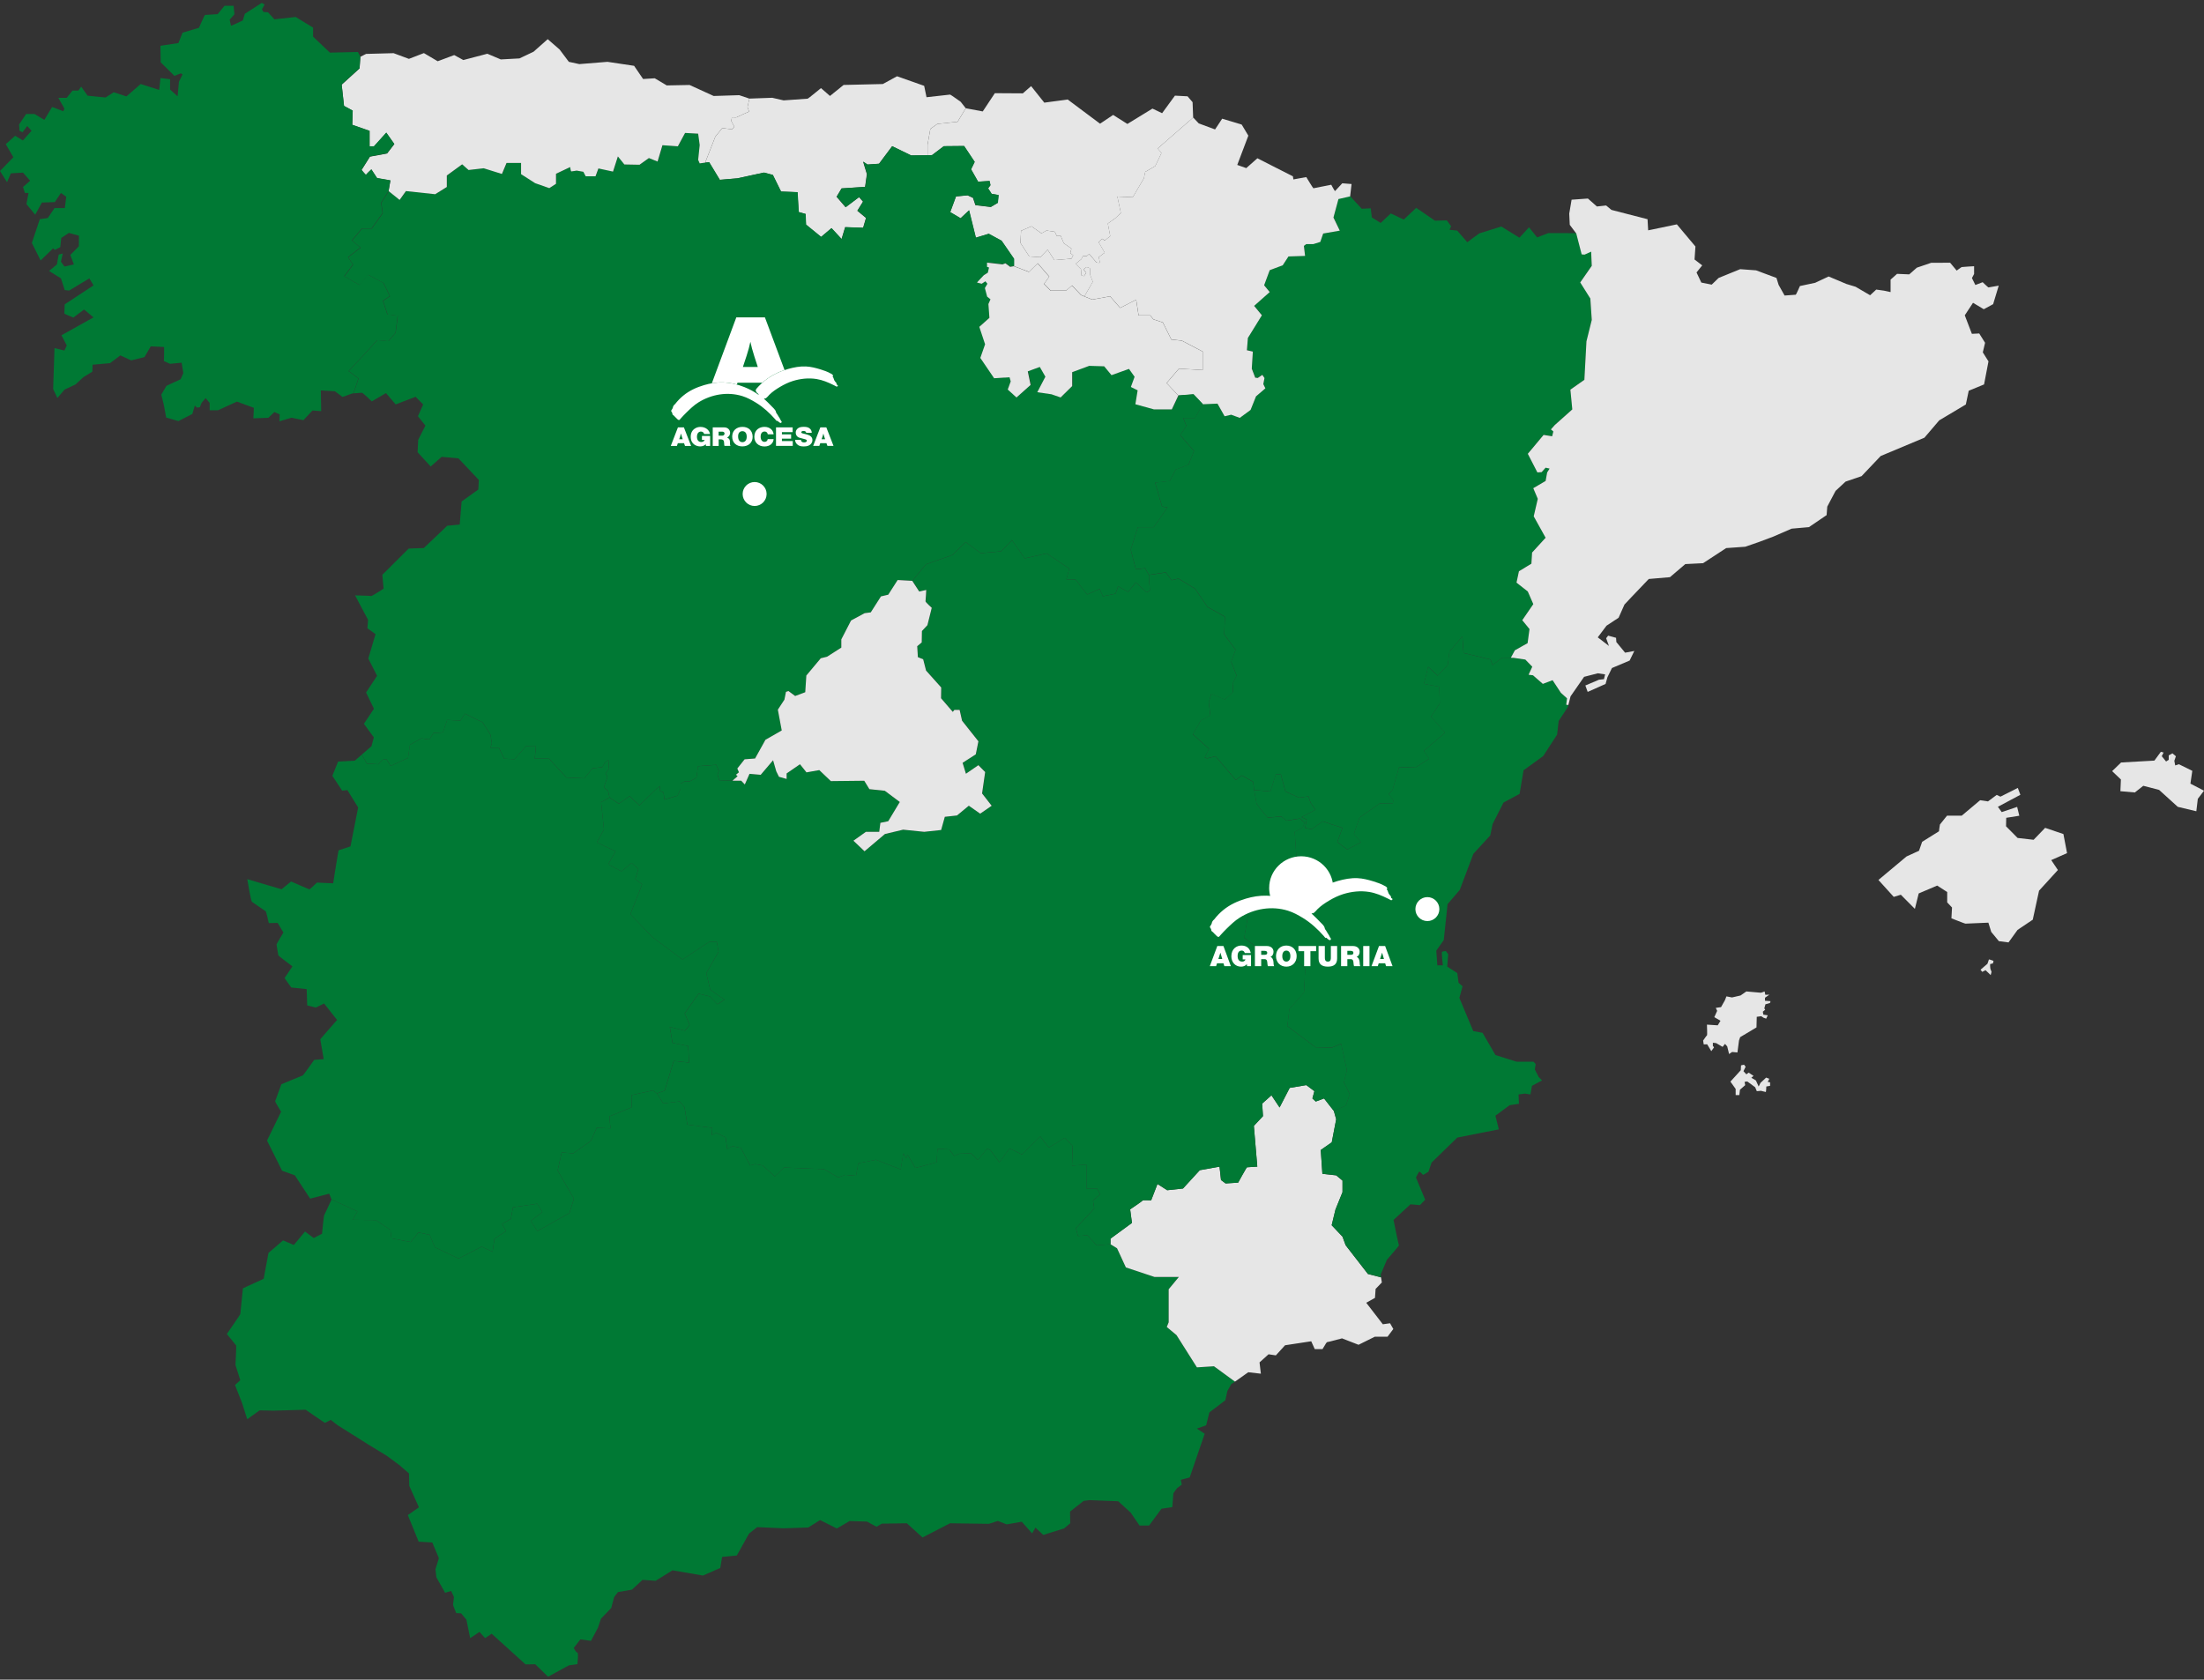 <svg xmlns="http://www.w3.org/2000/svg" width="736" height="561" viewBox="0 0 736 561" fill="none"><rect x="0" y="0" width="736" height="561" fill="#333333" stroke="none"/><g clip-path="url(#clip0_1_284)"><path d="M412.42 461.468L411.149 462.338L409.859 464.631L409.195 467.682L403.858 471.753L402.774 476.067L399.671 477.152L402.288 478.874L397.288 493.473L394.334 494.259L394.643 495.859L393.044 497.066L391.839 498.76L391.474 503.383L387.857 503.926L383.726 509.531H380.529L377.576 505.217L373.416 501.418C373.416 501.418 363.958 501.053 363.836 501.053C363.715 501.053 361.883 501.296 361.883 501.296L357.331 504.88L357.396 508.773L355.349 510.495L348.386 512.666L345.76 510.224L344.675 512.161L341.208 508.268L336.17 509.148L333.217 507.997L330.235 508.961L317.243 508.783L308.055 513.518L302.84 508.783L294.465 508.904L292.718 509.934L289.521 508.212L283.707 508.034L279.455 510.514L273.856 507.707L269.912 510.186L261.715 510.458L252.854 510.065L250.144 512.208L246.05 519.535L241.134 520.022L240.535 523.7L234.75 526.236L224.562 524.486L218.954 527.986L214.552 527.686L211.056 530.943L206.355 531.757L205.093 533.413L204.102 537.101L200.7 540.629L199.644 543.735L197.354 548.05L193.802 547.572L191.606 550.408C191.606 550.408 192.297 551.943 192.783 551.943C193.269 551.943 192.812 555.836 192.812 555.836L189.979 556.229L183.016 560.028L178.735 555.864L175.511 555.92L164.183 545.663L161.986 547.142L160.117 545.055L157.014 547.142L155.752 540.984L154.004 538.869L152.35 538.776C152.35 538.776 151.238 536.127 151.294 535.968C151.322 535.846 151.593 533.404 151.593 533.404L150.658 531.383L148.639 531.991L145.714 526.807L145.415 524.121L146.564 520.443L144.359 515.193L139.807 514.922L136.19 506.05L139.9 503.449L136.676 496.299L136.582 492.135L133.302 489.299C133.302 489.299 129.413 486.398 129.142 486.22C128.871 486.071 123.235 482.627 123.235 482.627C123.235 482.627 113.019 476.17 112.87 476.113C112.748 476.076 110.458 474.242 110.458 474.242C110.458 474.242 108.617 475.234 108.505 475.234C108.393 475.234 102.084 470.863 102.084 470.863L91.391 471.163L86.69 471.069L82.559 474.027L80.811 468.533L79.035 464.041L78.493 462.591L80.241 460.991L78.642 455.947C78.642 455.947 78.942 449.583 78.885 449.433C78.848 449.312 75.754 445.568 75.754 445.568C75.754 445.568 80.241 439.055 80.241 438.933C80.241 438.784 81.119 430.305 81.119 430.305L88.055 427.114L89.653 418.486L94.532 414.293L98.121 415.828L101.86 411.336L104.757 413.507L107.533 412.085C107.533 412.085 108.131 406.086 108.225 405.965C108.318 405.843 110.72 400.621 110.72 400.621L119.366 404.608L117.796 407.415L125.478 407.509L130.385 410.794L130.713 413.601L137.134 414.846L139.751 411.645L143.489 412.431L145.209 416.568L153.135 420.367L160.883 416.38L164.501 418.13L165.108 413.76L169.024 411.196L167.641 408.81L170.595 407.125L171.314 403.232L179.39 402.053L181.11 404.795L177.221 407.836L179.446 411.187L190.148 405.179L191.653 400.387L186.222 390.945L187.577 384.909L191.41 385.236L197.317 381.072L199.27 376.702L203.85 376.88L203.513 372.865L210.925 369.852L210.869 365.781L218.038 364.209L219.393 365.21L221.44 368.532L226.955 367.868L228.581 369.833L229.516 375.626L237.862 376.711L237.675 379.154L239.152 378.339L242.311 379.902L242.825 383.767L244.573 382.803L247.405 383.402L250.48 389.26L252.228 388.811L254.705 389.26L258.715 392.938L261.818 389.953L275.137 390.496L279.922 393.275L282.212 392.405L285.857 392.732L286.614 388.54L292.549 387.361L300.774 390.589L301.653 385.218L302.616 386.874L303.036 385.611L305.663 390.103L312.775 388.203C312.775 388.203 312.99 383.739 313.112 383.739C313.233 383.767 316.972 383.889 316.972 383.889L318.654 386.088L320.346 385.33L324.262 385.208L326.58 387.445L329.655 383.58L330.74 384.16L333.749 388.231L337.095 383.552L341.283 385.601L347.367 379.565L350.199 383.309L355.527 380.052L358.209 382.794L357.966 389.307L362.761 388.98V396.943H366.313L367.369 398.871L364.986 401.042L365.406 403.635L359.294 410.204L359.957 412.834L363.088 412.562L366.191 415.94L370.827 415.576L373.024 416.932L375.977 423.333L385.53 426.506H393.67L390.268 430.614V441.647L389.633 443.22L392.885 445.933L399.699 456.705L405.391 456.34L412.41 461.468H412.42Z" fill="#007934"></path><path d="M465.294 443.875L463.34 446.476H459.088L453.667 449.162L448.152 447.019C448.152 447.019 443.572 448.254 443.273 448.254C442.974 448.254 442.516 449.162 442.516 449.162L441.637 450.613H439.048L437.871 447.992L429.132 449.321L426.057 452.699L423.617 452.334L420.608 455.048L421.056 458.82L416.841 458.333L412.411 461.468L405.391 456.34L399.699 456.705L392.885 445.933L389.633 443.22L390.268 441.647V430.614L393.671 426.506H385.53L375.977 423.333L373.024 416.933L370.827 415.576V413.704L377.996 408.454L377.389 403.925C377.389 403.925 381.576 401.117 381.576 400.939C381.539 400.818 384.408 400.911 384.408 400.911L386.511 395.456L389.764 397.533L395.035 396.962L400.643 390.842L407.242 389.663L407.728 394.127L409.261 395.268L413.457 394.997C413.457 394.997 416.261 389.869 416.411 389.869C416.532 389.869 419.85 389.653 419.85 389.653L418.701 376.047L421.748 372.79L421.477 368.598L424.58 365.828L427.29 369.898L430.664 363.357L436.207 362.421L438.918 364.443L438.254 366.885L439.366 367.914L442.142 366.885L445.423 371.078L446.199 373.857L444.722 381.549L441.049 384.113L441.591 392.077L446.199 392.583L448.311 394.333V398.197L445.965 403.99L444.694 409.24L448.311 413.068L449.367 415.941L456.807 425.533L461.181 426.646L461.452 428.34L459.368 430.511L459.162 433.496L456.237 435.125L461.779 442.312L464.191 441.975L465.275 443.875H465.294Z" fill="#E6E6E6"></path><path d="M241.956 333.907L239.545 335.423L237.04 332.803L233.301 331.895L228.628 338.446L230.292 342.339L228.721 344.248L223.655 343.003L224.562 348.319L229.806 349.376L230.077 354.897L224.955 354.355L221.945 364.274L219.384 365.21L218.029 364.209L210.86 365.781L210.916 369.852L203.504 372.865L203.841 376.88L199.261 376.702L197.307 381.072L191.4 385.236L187.568 384.909L186.213 390.945L191.643 400.387L190.138 405.179L179.437 411.187L177.212 407.836L181.1 404.795L179.38 402.053L171.305 403.232L170.585 407.125L167.632 408.81L169.015 411.196L165.099 413.76L164.491 418.13L160.874 416.38L153.126 420.367L145.2 416.568L143.48 412.431L139.741 411.645L137.124 414.846L130.703 413.601L130.376 410.794L125.469 407.509L117.786 407.415L119.356 404.608L110.711 400.621L109.926 398.693L103.57 400.35L98.448 392.564L94.205 391.029L89.167 380.95L93.868 371.321C93.868 371.321 91.877 368.064 91.877 367.821C91.971 367.643 93.962 362.15 93.962 362.15C93.962 362.15 100.981 359.193 101.131 359.193C101.252 359.193 104.925 353.999 104.925 353.999L108.094 353.756L106.953 347.093L112.561 340.664L108.225 335.17L105.449 336.527L102.589 335.807L102.411 330.37L97.261 329.827L95.027 326.692L97.654 322.771C97.654 322.771 92.952 319.243 92.952 319.121C92.952 318.971 92.317 315.649 92.354 315.443C92.382 315.2 94.644 311.457 94.644 311.457L92.719 308.256L89.765 308.322C89.765 308.322 88.858 304.345 88.737 304.345C88.587 304.345 84.484 301.415 84.129 301.21C83.793 301.004 82.568 293.639 82.568 293.639L94.018 297.017L97.214 294.425C97.214 294.425 103.215 297.055 103.327 297.055C103.477 297.055 105.832 294.79 105.832 294.79L111.253 295.033C111.253 295.033 112.973 283.991 113.094 283.991C113.216 283.991 117.038 282.699 117.038 282.699L119.599 269.691L116.01 263.899L114.263 264.076L110.982 259.126L112.907 254.363L118.487 254.063L120.805 252.042L122.497 255.055L126.292 255.27L127.824 253.764L128.965 253.52L130.442 255.841L136.227 253.184L136.891 248.776L140.685 246.633L143.396 246.998L144.751 244.799L147.882 244.649L149.331 240.484L153.761 240.672L155.238 238.379L161.145 241.271L163.762 245.379L164.248 248.242L163.762 249.721H166.566L168.398 253.427L171.81 253.577L175.726 249.141L178.979 249.113L178.558 253.399H183.315L189.129 259.706L195.12 259.978L197.859 256.627L201.149 256.234L201.934 254.756L203.14 253.792L203.383 256.777L202.205 258.228L202.841 259.528L201.635 263L203.046 264.179L203.532 266.378L200.728 267.913L201.691 277.056L199.279 281.37L205.579 284.327L203.074 288.67L207.532 291.019L210.935 288.211L213.169 290.232L212.15 293.639L214.44 295.361L210.495 305.346L217.907 313.038L227.88 320.459L236.797 314.61L239.358 314.545L239.956 317.895L235.834 325.045L237.189 330.566L241.984 333.907H241.956Z" fill="#007934"></path><path d="M523.747 235.469L523.57 236.161L520.495 240.803L519.981 245.36L515.345 252.51L508.774 257.282L507.447 265.153L502.082 268.054L498.437 275.231L497.652 279.031L492.016 285.179L487.464 297.242L483.398 301.977L482.127 313.984L479.631 317.512L479.987 322.425H481.828C481.828 322.425 481.314 318.082 481.557 317.895C481.828 317.745 482.819 317.652 482.819 317.652L483.604 318.737L483.277 322.846L486.651 325.017L487.071 328.245L488.399 329.424L487.342 333.317L491.978 344.388L495.081 344.968L499.39 352.389L506.438 354.617H512.074L512.831 355.403L512.532 357.181L513.803 359.689L514.943 360.858L511.597 362.665L511.055 365.556L509.251 365.257L507.111 365.556L507.232 368.663L504.101 369.15L499.372 372.65L500.512 377.207L486.651 379.949L478.061 388.306L477.005 391.385L475.229 392.442C475.229 392.442 474.173 391.263 473.958 391.357C473.724 391.413 472.846 393.313 472.846 393.313L475.921 400.705L474.173 402.512L471.014 402.24L465.35 407.462C465.35 407.462 467.032 415.912 467.182 415.941C467.182 416.128 463.144 420.769 463.144 420.769L461.041 425.748L461.191 426.618L456.816 425.505L449.376 415.912L448.32 413.04L444.703 409.212L445.974 403.962L448.32 398.169V394.305L446.208 392.555L441.6 392.049L441.058 384.085L444.731 381.521L446.208 373.829L445.432 371.05L449.376 369.3L450.732 365.5L448.778 361.485L449.769 357.415L447.844 348.599L444.797 349.872L439.282 349.75L429.879 342.694L430.571 336.995L435.45 331.474L435.843 323.417L433.674 321.367L425.234 320.459L415.476 313.216L416.831 305.346L423.43 295.847L426.346 297.953L429.094 296.175L428.16 291.711L432.917 286.433L432.347 277.805L435.029 276.326L435.665 274.754L434.095 273.369L429.58 274.09L427.832 272.667C427.832 272.667 423.486 273.088 423.374 273.088C423.281 273.088 419.635 268.802 419.579 268.26C419.523 267.745 418.86 264.245 418.86 264.245L418.794 263.852L424.215 264.367L426.029 258.667H427.711L429.244 264.367L433.796 266.444L436.927 265.995L437.646 268.138L439.273 270.468L434.637 272.911L436.329 273.781L435.814 276.504L437.955 276.991L441.684 274.333C441.684 274.333 448.189 276.532 448.283 276.532C448.283 276.682 446.535 281.239 446.535 281.239L449.881 283.747L454.489 281.333L452.106 278.535L453.975 273.07L460.723 268.363C460.723 268.363 465.125 268.484 465.125 268.428C465.125 268.334 465.247 267.314 465.247 267.221C465.247 267.099 463.677 265.256 463.677 265.256L465.032 263.777L467.172 256.328C467.172 256.328 472.864 256.178 472.93 256.178C473.023 256.178 477.239 253.427 477.239 253.427L475.425 250.807L482.538 244.743L477.865 239.371L480.79 234.935L480.613 229.386L475.491 228.45L476.902 222.723L480.099 225.68L483.445 222.096L483.987 217.716L488.333 212.532L488.726 218.109L497.736 220.29L498.428 222.161L501.596 219.663L504.521 219.691L505.484 219.719L509.363 220.29L511.681 222.676L510.447 225.362L511.924 225.54L515.214 228.413L518.467 227.177L521.243 231.398L523.29 233.241L523.018 235.384L523.738 235.469H523.747Z" fill="#007934"></path><path d="M531.103 99.682L531.58 106.831L529.804 113.981L529.112 126.83L524.439 130.114L525.075 136.721L519.224 141.943L517.934 143.394L518.747 144.086L518.355 145.686L515.494 145.237L510.223 151.545L513.419 157.758L514.84 157.665L516.167 156.186L517.495 156.486L516.681 157.777L516.167 160.613L512.046 163.027L513.55 166.583L512.195 172.432L516.167 179.582L511.653 184.523L511.419 188.238L507.26 190.774L506.447 194.573L510.214 197.531L512.055 201.751L508.372 207.123L510.784 210.08L510.148 214.787L505.905 217.173L504.55 219.672L501.624 219.644L498.456 222.143L497.764 220.271L488.754 218.09L488.361 212.513L484.015 217.697L483.473 222.077L480.127 225.661L476.93 222.704L475.519 228.431L480.641 229.367L480.818 234.916L477.893 239.352L482.566 244.724L475.453 250.788L477.267 253.408C477.267 253.408 473.051 256.159 472.958 256.159C472.902 256.159 467.2 256.309 467.2 256.309L465.06 263.758L463.705 265.237C463.705 265.237 465.275 267.08 465.275 267.202C465.275 267.296 465.154 268.325 465.154 268.409C465.154 268.465 460.751 268.344 460.751 268.344L454.003 273.051L452.134 278.516L454.517 281.314L449.909 283.729L446.563 281.221C446.563 281.221 448.311 276.663 448.311 276.513C448.217 276.513 441.712 274.314 441.712 274.314L437.983 276.972L435.842 276.485L436.357 273.762L434.665 272.892L439.301 270.449L437.674 268.119L436.955 265.976L433.824 266.425L429.272 264.348L427.739 258.649H426.057L424.243 264.348L418.822 263.833L418.458 261.091L414.719 258.976L412.672 260.483L405.896 252.547L403.12 253.268L402.307 252.94L403.718 250.077L398.353 245.22L400.998 240.634L404.195 238.94L403.653 234.533L404.522 231.669L409.008 233.634L411.784 231.126L411.635 228.291L412.962 225.605L411.158 221.048L412.607 217.005L408.812 211.849L409.055 205.962L403.213 202.678L399.082 196.585L393.568 193.245L391.25 193.75L389.296 191.158L383.66 192.009L382.399 189.773L379.323 190.138L377.613 183.596L379.959 176.082H385.268L389.876 169.475L388.072 169.175L385.754 161.184L390.633 160.641L392.624 156.813L396.867 155.241L398.736 150.628L394.129 145.312L396.175 142.243L395.147 139.613H398.998L401.625 134.971L406.569 134.756L408.952 138.977L411.158 138.462L414.018 139.519L417.626 136.862L419.439 132.332L422.57 129.647L421.879 128.233L422.271 126.212L421.552 125.155L420.047 126.175L419.177 126.09L418.028 123.077L418.383 117.378L416.402 116.929L416.729 112.821L421.402 105.25L418.813 102.105L424.019 97.492L422.15 95.227L424.019 90.183L428.356 88.555L430.281 85.598L435.824 85.42L435.431 82.07L436.216 81.471H438.59L440.908 80.75L441.871 77.943L447.414 76.979L445.301 72.599L446.984 66.385L450.844 65.506L454.732 69.726L457.742 69.576L458.106 72.618L461.06 74.462L464.434 71.289L468.771 73.338L472.93 69.417L479.173 73.704L483.146 73.61L484.594 75.566L484.052 76.745L486.613 77.016L489.987 80.909C489.987 80.909 493.876 77.98 493.997 77.952C494.147 77.887 501.344 75.659 501.344 75.659L507.4 79.393L510.597 75.921L513.307 79.3L517.046 77.849L526.421 77.877L528.225 84.849L529.187 84.933L531.393 83.941L531.599 88.677L527.748 94.226L531.122 99.597L531.103 99.682Z" fill="#007934"></path><path d="M446.974 66.442L445.292 72.655L447.404 77.035L441.862 77.999L440.899 80.806L438.581 81.527H436.207L435.422 82.126L435.814 85.476L430.272 85.654L428.347 88.611L424.01 90.239L422.14 95.283L424.01 97.548L418.804 102.162L421.393 105.306L416.719 112.877L416.392 116.985L418.374 117.434L418.018 123.133L419.168 126.147L420.037 126.231L421.542 125.211L422.262 126.268L421.869 128.29L422.561 129.703L419.43 132.388L417.617 136.918L414.009 139.576L411.149 138.518L408.943 139.033L406.56 134.812L401.615 135.027L398.512 131.743L393.512 132.136L389.595 127.943L393.699 123.143L401.625 123.592V117.406L394.661 113.756L391.166 113.391L388.334 107.692L385.174 106.635L384.118 105.334H380.23L379.417 100.084L374.08 102.826L370.706 98.961L364.743 100.047L362.116 98.989L364.92 94.104L364.051 91.84L363.958 89.603L362.873 89.182L361.817 89.94L362.724 91.147L361.967 92.233L361.126 91.989L360.976 89.912L359.172 88.134L361.098 86.571L361.584 85.57H362.873L363.715 84.812L364.92 86.234L366.154 87.685C366.154 87.685 367.304 87.862 367.304 87.685C367.304 87.479 366.883 85.906 366.883 85.906L368.902 84.4L366.883 80.937L367.995 79.73L368.902 80.338L370.743 78.86L369.93 74.667L372.463 72.861L374.295 71.167L373.117 65.646L378.267 65.889L381.978 59.554L382.427 57.411L385.773 55.474L387.848 51.103L386.586 49.597L398.456 39.247L400.297 41.212L405.756 43.233L408.13 39.64L414.644 41.605L416.869 45.311L413.168 55.09L416.177 56.148L419.888 52.863L431.758 58.899L431.908 59.928L436.216 59.142C436.216 59.142 438.478 62.886 438.59 62.886C438.74 62.886 444.554 61.706 444.554 61.706C444.554 61.706 445.666 63.812 445.825 63.812C445.918 63.69 448.236 61.22 448.236 61.22L451.339 61.463L450.853 65.599L446.993 66.479L446.974 66.442Z" fill="#E6E6E6"></path><path d="M322.505 36.149L319.767 40.669L312.99 41.39L310.672 43.056L309.738 48.334V51.862L304.223 51.927L297.896 48.848L293.521 54.697L289.661 54.968L288.213 54.005L289.474 58.169L288.867 62.427L281.006 62.942L279.352 65.721L282.362 69.221L286.848 65.843L288.175 67.349L286.278 70.391L289.175 72.805L288.213 76.09L282.212 75.884L281.006 79.861L277.632 76.212L274.165 79.141L269.127 75.032L268.977 71.476L266.687 70.84L266.295 64.205L260.78 63.99L258.042 58.44L255.088 57.654L246.171 59.582L240.33 60.069L236.769 54.182L235.479 54.332L238.881 45.648L241.199 42.784L244.489 43.205L245.209 42.335L244.218 40.435L244.405 39.172C244.405 39.172 245.882 39.256 245.975 39.172C246.069 39.078 250.162 37.272 250.162 37.272L249.62 35.766L250.256 32.93L257.883 32.659L261.677 33.529C261.677 33.529 269.603 32.958 269.725 32.958C269.874 32.958 274.155 29.43 274.155 29.43L277.165 32.05L281.717 28.373L294.821 28.064L299.55 25.472L308.616 28.672L309.401 32.471C309.401 32.471 317.178 31.592 317.29 31.592C317.439 31.592 320.814 34.006 320.814 34.006L322.496 36.149H322.505Z" fill="#E6E6E6"></path><path d="M398.437 39.228L398.25 34.128L396.568 32.163L392.353 31.947L388.072 37.806L384.847 36.271L376.473 41.399L371.715 38.386L367.35 41.315L356.536 33.23L348.732 34.287L344.33 28.766L341.563 31.18L332.216 31.124L328.179 37.216L322.515 36.159L319.776 40.679L313 41.399L310.682 43.065L309.747 48.343V51.871L311.196 51.834L315.14 48.848L321.917 48.783L324.15 52.133L325.45 54.089L324.244 56.569L326.59 60.705L330.422 60.462L330.721 61.875L329.936 62.932L331.114 64.766L333.432 65.159L333.189 67.752L330.843 69.137L325.721 68.538L324.907 66.095L323.104 65.253L319.215 65.618L317.281 70.868L320.748 72.917L323.58 70.26L325.842 79.403L330.151 78.102L334.432 80.423L338.591 86.459V88.873L343.619 90.801L346.545 87.937L350.405 92.373L348.657 94.787L350.891 97.052H356.013L358.004 95.33L360.985 98.493L362.135 98.98L364.939 94.095L364.07 91.83L363.976 89.594L362.892 89.172L361.836 89.931L362.743 91.138L361.985 92.223L361.144 91.98L360.995 89.903L359.191 88.124L361.116 86.562L361.602 85.56H362.892L363.733 84.802L364.939 86.225L366.173 87.675C366.173 87.675 367.322 87.853 367.322 87.675C367.322 87.469 366.902 85.897 366.902 85.897L368.921 84.391L366.902 80.928L368.014 79.721L368.921 80.329L370.762 78.85L369.949 74.658L372.482 72.852L374.314 71.158L373.136 65.637L378.286 65.88L381.997 59.545L382.445 57.402L385.791 55.465L387.866 51.094L386.604 49.587L398.475 39.237L398.437 39.228ZM357.789 86.412L352.097 86.861L349.835 83.389L347.423 85.897L343.713 85.654L340.759 81.124L340.974 77.082L344.442 75.575L347.788 77.933L349.48 76.998L352.246 77.419L352.882 78.804H354.237L355.228 81.218L357.789 83.034L357.424 84.512L358.387 85.298L357.78 86.412H357.789Z" fill="#E6E6E6"></path><path d="M398.979 139.65H395.129L396.157 142.28L394.11 145.35L398.718 150.665L396.848 155.279L392.605 156.851L390.614 160.678L385.735 161.221L388.053 169.213L389.857 169.512L385.249 176.119H379.94L377.594 183.634L379.305 190.175L382.38 189.81L383.642 192.047L383.978 197.203L382.922 197.867L379.305 194.517L376.716 197.69L373.37 195.846L372.5 198.289L368.313 199.159L367.229 196.688L363.042 198.56L359.153 193.553L356.106 193.497L357.069 189.904L349.536 184.832L342.189 186.488L337.937 180.396L334.291 184.139L327.487 184.747L322.459 181.032L318.084 185.346L309.196 188.481L304.672 193.974L299.793 193.703L296.662 198.597L294.222 199.168L290.82 204.502L288.764 204.774L284.24 207.216L280.988 213.524V216.266L276.23 219.316L274.127 219.831L269.304 225.596L268.94 231.173L265.566 232.436L263.341 230.78L262.5 231.051L261.986 233.653L259.789 237.003L261.089 243.947L255.658 247.054L252.191 253.305L248.695 253.577L246.256 256.655L246.798 257.919L245.807 258.733L246.349 259.22L244.639 260.726L240.208 260.576L239.61 258.705L240.059 257.526L239.189 255.439L233.105 255.888L232.591 259.716L230.329 261.016L228.731 260.923L227.282 261.765V263.459L226.263 265.752L221.889 267.052L221.59 264.666L220.478 264.217L220.3 262.495L218.459 264.189L213.552 268.989L210.243 265.911L206.654 268.447L203.551 266.36L203.065 264.161L201.653 262.982L202.859 259.51L202.224 258.209L203.401 256.758L203.158 253.773L201.953 254.737L201.167 256.216L197.877 256.609L195.139 259.959L189.148 259.687L183.334 253.38H178.577L178.997 249.094L175.745 249.122L171.828 253.558L168.417 253.408L166.585 249.702H163.781L164.267 248.224L163.781 245.36L161.164 241.252L155.257 238.36L153.78 240.653L149.35 240.466L147.901 244.63L144.77 244.78L143.415 246.979L140.704 246.614L136.909 248.757L136.246 253.165L130.46 255.823L128.983 253.502L127.843 253.745L126.31 255.252L122.516 255.036L120.824 252.023L124.048 249.244L124.834 246.287L121.525 241.757L124.871 236.723L122.245 231.295L125.918 225.717L122.992 219.953L125.404 211.802L122.693 209.846L122.908 207.038L118.571 198.859C118.571 198.859 123.871 198.981 123.992 199.075C124.301 199.075 128.096 196.623 128.096 196.623L127.675 191.981L136.47 183.231L141.527 183.044L149.359 175.595L153.518 175.211L154.154 167.491L159.724 163.504L159.902 160.304L153.098 153.098L147.49 152.583L143.817 155.812L139.452 151.049L139.657 146.884L142.069 142.149L139.564 139.042L141.312 135.093L138.779 132.529L132.124 135.065L128.899 131.294L124.142 134.064C124.142 134.064 121.132 131.078 120.796 131.172C120.553 131.228 118.749 131.322 118.057 131.378L119.749 126.399L116.459 123.919L121.768 118.248L125.983 113.597L129.722 113.934L132.133 111.155L132.853 105.456L129.451 105.063L127.946 100.505L130.236 98.933L128.096 94.525L122.974 91.784L120.085 95.199L115.029 92.308L117.917 88.386L116.291 85.944L120.422 82.715L117.59 80.301L120.936 76.352H124.161L127.834 71.224L127.348 67.752L129.853 63.803L133.526 66.76L135.638 63.803L145.405 64.851L149.294 62.436V58.599L154.416 54.865L156.556 56.765L161.613 56.185L167.697 58.085L169.239 54.407H174.09V58.15L178.792 61.164L183.521 62.82L185.755 61.37V58.019L190.484 55.783C190.484 55.783 190.662 57.233 190.877 57.233C191.092 57.233 192.653 56.962 192.653 56.962L194.886 57.355L195.672 58.861H198.952L199.915 56.241L204.794 57.299L206.42 52.227L208.589 54.912L213.645 55.006L216.776 52.769L219.674 53.939L221.3 48.483L226.45 48.848L228.861 44.384L233.226 44.628L233.74 48.427L233.226 53.378L233.74 54.547L235.554 54.304L236.843 54.154L240.405 60.041L246.246 59.554L255.163 57.626L258.116 58.412L260.855 63.962L266.369 64.177L266.762 70.812L269.052 71.448L269.201 75.004L274.239 79.112L277.707 76.183L281.081 79.833L282.287 75.856L288.287 76.062L289.25 72.777L286.353 70.363L288.25 67.321L286.923 65.815L282.436 69.193L279.427 65.693L281.081 62.913L288.942 62.399L289.549 58.141L288.287 53.977L289.736 54.94L293.596 54.669L297.97 48.82L304.298 51.899L309.813 51.834L311.261 51.796L315.206 48.811L321.982 48.745L324.216 52.096L325.515 54.051L324.309 56.531L326.655 60.668L330.487 60.424L330.786 61.837L330.001 62.895L331.179 64.729L333.497 65.122L333.254 67.714L330.908 69.099L325.786 68.5L324.973 66.058L323.169 65.216L319.281 65.581L317.346 70.831L320.814 72.88L323.646 70.222L325.907 79.365L330.216 78.064L334.497 80.385L338.656 86.421V88.836L337.423 89.051L335.852 87.872L334.89 88.237L329.712 87.638V89.06L330.375 89.266L329.983 90.988L328.655 91.83C328.655 91.83 326.365 94.217 326.365 94.301C326.459 94.301 327.936 94.694 327.936 94.694L329.169 93.88L329.833 94.694L328.992 96.135L329.749 98.999L330.861 99.897L330.17 101.469L330.506 106.083L327.132 109.096L329.057 114.917L327.468 119.474L332.076 126.259L337.226 125.931L337.619 127.316L336.628 130.03L339.554 132.688L344.255 128.495L343.32 123.966L347.33 122.488L349.199 125.744L346.489 130.929L351.246 131.621L354.284 132.679L358.144 128.879V124.238L363.836 122.123L368.836 122.272L371.276 125.229L377.118 123.143L378.987 125.772L377.744 129.179L380.006 130.292L379.249 134.943L385.455 136.665H391.418L393.586 132.052L398.587 131.659L401.69 134.943L399.063 139.585L398.979 139.65Z" fill="#007934"></path><path d="M249.611 35.756L250.153 37.263C250.153 37.263 246.059 39.069 245.966 39.163C245.872 39.247 244.396 39.163 244.396 39.163L244.209 40.426L245.199 42.326L244.48 43.196L241.19 42.775L238.872 45.638L235.47 54.323L233.656 54.566L233.142 53.396L233.656 48.446L233.142 44.646L228.777 44.403L226.366 48.867L221.216 48.502L219.59 53.958L216.692 52.788L213.561 55.025L208.505 54.931L206.336 52.245L204.71 57.317L199.831 56.26L198.868 58.88H195.588L194.802 57.373L192.569 56.98C192.569 56.98 191.008 57.252 190.793 57.252C190.578 57.252 190.4 55.801 190.4 55.801L185.671 58.038V61.388L183.437 62.839L178.708 61.182L174.006 58.169V54.426H169.155L167.613 58.103L161.528 56.204L156.472 56.784L154.332 54.884L149.21 58.618V62.455L145.321 64.869L135.554 63.821L133.442 66.778L129.769 63.821L130.376 60.293L125.918 59.507L124.02 56.606C124.02 56.606 122.245 58.234 122.245 58.45C122.095 58.45 120.74 56.793 120.74 56.793L123.544 52.33L129.273 51.272L131.685 48.137L129.002 44.338L124.871 48.923H123.422V43.739L117.637 41.717L117.786 36.982L114.889 35.41L114.104 28.288L120.076 22.861L120.347 18.968L122.245 18.004L131.432 17.761L136.554 19.66L141.555 17.732L146.163 20.456L151.677 18.397L154.724 20.053L162.743 17.948L167.23 19.847L173.473 19.51L178.175 17.274L182.904 13.081L186.886 16.553L189.961 20.652L193.456 21.41L202.859 20.652L211.748 21.981L214.757 26.389L218.646 26.145L222.655 28.532L230.273 28.382L238.32 32.06L246.844 31.788L250.247 32.939L249.611 35.775V35.756Z" fill="#E6E6E6"></path><path d="M132.788 105.474L132.068 111.173L129.656 113.953L125.918 113.616L121.702 118.267L116.394 123.938L119.684 126.418L117.992 131.396H117.721L114.375 132.576L111.87 130.704L107.14 130.404L107.262 137.311L104.336 137.105L101.327 140.333C101.327 140.333 97.476 139.519 97.354 139.519C97.233 139.519 93.317 140.727 93.317 140.727L93.401 138.406L91.625 137.62L89.606 139.547L84.606 139.725L84.783 136.225L79.119 134.138L72.763 137.039H70.016V134.569L68.66 132.969L67.305 134.569L66.735 136.019L65.735 136.141L65.071 135.449L64.23 138.256L59.585 140.642L55.491 139.463L54.706 135.215L53.865 131.799L55.584 128.87L60.314 126.671L61.22 124.621L60.65 121.149L56.762 121.514L54.743 120.606C54.743 120.606 54.893 115.899 54.743 115.899C54.622 115.899 50.341 115.684 50.341 115.684L48.238 119.278L43.808 120.363L40.191 118.707L36.732 121.299L30.919 121.814L30.825 124.135L27.844 125.978L25.189 128.421L21.544 130.133L19.161 132.941L17.749 129.927L18.198 116.264L21.488 117.078L22.301 115.385L20.525 111.978L31.218 106.008L28.087 103.378L24.497 106.064C24.497 106.064 21.488 104.857 21.488 104.735C21.488 104.613 21.609 101.656 21.609 101.656L31.227 95.321L29.844 92.972L23.096 97.043L21.619 96.893L20.357 92.972L16.385 90.501L19.002 88.33L19.6 85.036L20.955 84.68L20.348 87.394L21.525 89.023L24.684 88.33L23.479 85.158L26.339 82.257L26.367 78.729L22.993 77.793L20.46 79.487L20.133 82.537L18.291 83.473L17.749 82.931L13.562 87.001L10.636 81.143L13.291 73.207L15.973 72.814L18.207 69.492H21.647L22.123 65.721L20.348 64.448L18.301 67.499L13.992 67.649L11.758 71.719L8.833 68.163L9.524 64.448H8.319L7.683 62.455L10.066 60.368L7.683 57.654L3.617 57.898L2.355 60.855L0 57.111L4.458 52.526L1.925 48.156L5.057 45.348L7.646 46.92L10.534 43.692L9.094 42.092L7.524 44.169C7.524 44.169 6.384 43.692 6.468 43.533C6.561 43.411 6.374 41.577 6.374 41.577L8.73 38.077H11.534L14.814 40.042L17.403 35.728L21.142 37.151L21.507 36.28L19.488 32.687H22.264L24.217 30.244H26.18L27.115 28.943L29.255 31.957L35.255 32.565L37.966 30.815L42.219 32.2L46.976 28.064L53.154 30.029L53.603 26.07L56.799 26.463V29.898L59.304 32.163L59.753 27.306L60.959 24.863L60.389 24.498L58.248 25.34L53.668 20.811L53.575 15.29L59.575 14.382L60.959 10.91L66.445 9.282C66.445 9.282 68.314 4.996 68.464 4.996C68.585 4.996 72.679 4.724 72.679 4.724L74.997 1.917H78.007L78.278 4.781L76.708 6.559C76.708 6.559 77.044 8.552 77.194 8.58C77.437 8.58 81.082 6.83 81.082 6.83L81.774 4.593L87.41 0.972L88.372 1.515L87.466 3.115L87.952 3.985L89.513 4.107L91.625 6.456L98.738 5.67L104.551 9.226V12.239L110.159 17.573L119.525 17.367L120.338 18.902L120.067 22.795L114.094 28.223L114.879 35.344L117.777 36.916L117.627 41.652L123.413 43.673V48.858H124.862L128.993 44.272L131.675 48.071L129.264 51.206L123.534 52.264L120.73 56.728C120.73 56.728 122.086 58.384 122.235 58.384C122.235 58.169 124.011 56.541 124.011 56.541L125.908 59.442L130.367 60.228L129.759 63.756L127.254 67.705L127.74 71.177L124.067 76.305H120.843L117.496 80.254L120.328 82.668L116.197 85.897L117.824 88.34L114.935 92.261L119.992 95.152L122.88 91.737L128.002 94.478L130.142 98.886L127.852 100.458L129.357 105.016L132.759 105.409L132.788 105.474Z" fill="#007934"></path><path d="M658.89 101.095L656.114 105.315L658.488 111.501L660.937 111.379L662.891 114.486L662.134 117.687L664.031 120.7L662.554 128.402L657.432 130.507L656.47 135.093L647.581 140.399L642.637 146.192L628.028 152.312L621.644 159.04L616.307 160.856L612.961 163.963L610.194 169.213L609.979 172.048L604.072 176.063L598.287 176.578L592.165 179.235L587.342 181.042L582.79 182.614L576.434 183.063L568.723 188.107L562.788 188.406L557.666 192.777L550.582 193.385L544.675 199.571L542.469 201.92L540.515 206.327L536.478 208.985L533.552 212.878L537.291 215.742L536.356 213.177L537.02 212.307L539.665 213.028L539.758 214.441L542.684 217.997L545.759 217.426L544.198 220.626L538.291 223.125L536.786 226.204L536.16 228.441L530.187 231.098L529.412 228.955L533.963 227.027L535.618 226.85L536.01 225.249L533.571 224.884L528.991 226.064L524.467 232.577L523.738 235.478L523.018 235.394L523.29 233.251L521.243 231.407L518.467 227.187L515.214 228.422L511.924 225.549L510.447 225.371L511.681 222.685L509.363 220.299L505.484 219.728L504.521 219.7L505.877 217.201L510.12 214.815L510.756 210.108L508.344 207.151L512.027 201.779L510.186 197.559L506.419 194.601L507.232 190.802L511.391 188.266L511.625 184.551L516.139 179.61L512.167 172.46L513.522 166.611L512.017 163.055L516.139 160.641L516.653 157.805L517.467 156.514L516.139 156.214L514.812 157.693L513.391 157.786L510.195 151.573L515.466 145.265L518.326 145.714L518.719 144.114L517.906 143.422L519.196 141.971L525.047 136.749L524.411 130.143L529.084 126.858L529.776 114.009L531.552 106.859L531.075 99.71L527.701 94.338L531.552 88.789L531.346 84.054L529.141 85.046L528.178 84.961L526.374 77.99L524.205 75.088L524.028 71.345L524.813 66.704L530.262 66.311L533.272 68.968L536.347 68.631L538.123 70.11L550.18 73.217L550.385 76.932L559.966 74.939L566.172 82.332L565.873 86.674L568.434 88.639L566.536 90.997L568.135 94.376L571.602 95.068L573.92 92.832L581.117 89.903L586.417 90.296L593.23 92.832L593.95 95.152L595.941 98.709C595.941 98.709 599.53 98.437 599.679 98.437C599.801 98.437 601.063 95.536 601.063 95.536L606.157 94.451L610.643 92.345L616.578 94.844L619.653 95.779L624.504 98.615L626.551 96.715L629.14 97.08L631.336 97.557V93.393L633.505 91.465L637.571 91.643L640.104 89.406L644.889 87.778L651.217 87.75L653.413 90.38C653.413 90.38 654.918 89.238 655.068 89.201C655.189 89.135 659.227 88.92 659.227 88.92V91.512L658.507 92.869L659.647 95.19L662.087 94.254C662.087 94.254 663.9 96.004 664.022 96.004C664.171 96.004 667.452 95.405 667.452 95.405L665.583 101.591L662.451 103.285L658.834 101.114L658.89 101.095Z" fill="#E6E6E6"></path><path d="M582.912 356.338L582.211 357.78L583.173 358.828L583.958 358.257L585.575 359.352L584.837 359.969L586.37 360.887L587.286 362.899L587.903 361.673L589.781 359.923L590.838 360.316L590.314 361.364L591.099 361.495V362.674L589.837 362.889C589.837 362.889 589.791 364.723 589.66 364.723C589.529 364.723 588.043 364.33 588.043 364.33L586.669 364.461L586.118 363.142L583.491 361.214L582.575 361.345L582.79 362.44L581.042 363.975L580.827 365.771H579.603V363.713L577.855 361.261L581.313 357.452L581.397 355.833L582.407 355.609L582.93 356.31L582.912 356.338Z" fill="#E6E6E6"></path><path d="M580.715 347.551C580.715 347.645 580.192 351.528 580.192 351.528L578.425 351.36L577.407 352.052C577.407 352.052 576.818 349.619 576.79 349.516C576.752 349.413 576.033 348.665 576.033 348.665L575.247 349.657L573.107 348.412L571.995 348.272V349.357L572.387 349.797L571.471 351.098L570.088 348.796L568.938 348.833L568.742 347.551C568.742 347.551 569.957 345.773 570.051 345.773C570.144 345.773 570.013 342.226 570.013 342.226L573.621 342.46L574.537 340.944L572.471 339.728L573.425 337.632L572.967 336.64L574.724 336.378L576.023 334.075L576.519 332.793L578.388 333.149L581.239 332.494L583.173 331.146C583.173 331.146 587.893 331.577 588.024 331.577C588.155 331.577 589.277 331.146 589.277 331.146L589.501 332.26L590.847 332.223L589.398 333.243V334.263L591.24 334.394L591.081 334.983L589.538 335.442L589.174 336.817L589.464 337.248L588.679 337.903L588.847 338.895L590.324 339.119L589.791 340.233L588.875 339.906L588.155 339.419L586.65 339.615L586.557 343.162L581.108 346.41L580.715 347.532V347.551Z" fill="#E6E6E6"></path><path d="M665.05 324.596L664.657 323.548C664.657 323.548 664.461 321.975 664.657 321.975C664.854 321.975 665.517 321.779 665.517 321.779L665.713 320.927C665.713 320.927 664.171 320.366 664.171 320.459C664.171 320.562 663.676 321.91 663.676 321.91L661.377 323.884L661.937 324.605L663.05 324.044L664.76 325.681L665.059 324.596H665.05Z" fill="#E6E6E6"></path><path d="M670.723 314.77C670.359 314.732 667.499 314.348 667.499 314.348L664.947 311.26L663.994 308.172C663.994 308.172 656.516 308.5 656.32 308.5C656.124 308.5 651.656 306.722 651.656 306.722L651.852 303.109L650.245 301.397V297.944L646.899 295.782L640.73 298.412L639.449 303.568L634.757 298.842L632.393 299.563L627.28 293.91L636.664 286.059L640.833 284.159L641.88 281.164L647.497 277.655C647.497 277.655 647.759 275.484 647.824 275.381C647.889 275.288 650.189 272.433 650.189 272.433H655.105L661.236 267.277L663.863 267.67L666.779 265.499L668.022 266.088L673.826 263.169L674.677 265.461L667.172 269.467L668.452 271.245L673.602 269.504L674.322 272.461L669.957 273.154L669.891 275.98L673.761 279.882L679.107 280.491L682.949 276.504L689.052 278.572L690.267 284.945L684.986 287.275L687.211 290.588L680.92 297.485L678.817 307.18L673.733 310.596L670.723 314.77Z" fill="#E6E6E6"></path><path d="M715.727 262.457L712.905 264.685L708.082 264.264L708.25 260.352L705.324 257.563L708.315 254.672L719.438 254.044L721.597 251.097L722.513 251.349L721.896 252.566L723.335 254.344L724.223 253.782V252.304L725.466 251.621L726.616 252.594L726.093 254.11L726.382 255.654L727.635 255.261L732.093 257.46L731.467 261.737L736 264.095L733.934 266.818L733.439 270.964L727.242 269.485L721.008 263.833L715.727 262.457Z" fill="#E6E6E6"></path><path d="M450.741 365.538L449.386 369.337L445.441 371.087L442.161 366.894L439.385 367.924L438.273 366.894L438.936 364.452L436.226 362.431L430.683 363.366L427.309 369.908L424.599 365.837L421.495 368.607L421.766 372.799L418.719 376.056L419.869 389.663C419.869 389.663 416.551 389.878 416.43 389.878C416.28 389.878 413.476 395.006 413.476 395.006L409.279 395.278L407.747 394.136L407.261 389.672L400.662 390.851L395.054 396.972L389.782 397.542L386.53 395.465L384.427 400.921C384.427 400.921 381.567 400.837 381.595 400.949C381.595 401.127 377.407 403.934 377.407 403.934L378.015 408.463L370.846 413.713V415.585L366.21 415.95L363.107 412.572L359.976 412.843L359.312 410.213L365.425 403.644L365.004 401.052L367.388 398.881L366.332 396.953H362.78V388.989L357.985 389.317L358.228 382.803L355.546 380.061L350.218 383.318L347.386 379.575L341.301 385.611L337.114 383.561L333.768 388.24L330.758 384.17L329.674 383.589L326.599 387.454L324.281 385.218L320.365 385.339L318.673 386.097L316.991 383.898C316.991 383.898 313.252 383.777 313.131 383.749C313.009 383.749 312.794 388.212 312.794 388.212L305.681 390.112L303.055 385.62L302.634 386.884L301.672 385.227L300.793 390.599L292.568 387.37L286.633 388.549L285.876 392.742L282.231 392.414L279.941 393.284L275.155 390.505L261.836 389.962L258.733 392.948L254.724 389.27L252.247 388.821L250.499 389.27L247.424 383.412L244.592 382.813L242.844 383.777L242.33 379.912L239.171 378.349L237.694 379.163L237.881 376.721L229.534 375.635L228.6 369.842L226.973 367.877L221.459 368.542L219.412 365.219L221.973 364.284L224.983 354.364L230.105 354.907L229.834 349.385L224.59 348.328L223.683 343.012L228.749 344.257L230.32 342.348L228.656 338.455L233.329 331.904L237.068 332.812L239.573 335.432L241.984 333.916L237.189 330.575L235.834 325.054L239.956 317.905L239.358 314.554L236.797 314.62L227.88 320.469L217.907 313.048L210.495 305.355L214.44 295.37L212.15 293.648L213.169 290.242L210.935 288.22L207.532 291.028L203.074 288.679L205.579 284.337L199.279 281.38L201.691 277.066L200.728 267.923L203.532 266.388L206.635 268.475L210.224 265.939L213.533 269.018L218.44 264.217L220.281 262.523L220.459 264.245L221.571 264.694L221.87 267.08L226.244 265.78L227.263 263.487V261.793L228.712 260.951L230.31 261.044L232.572 259.744L233.086 255.916L239.171 255.467L240.04 257.554L239.591 258.733L240.19 260.605L244.62 260.754H247.536L248.742 262.018L250.312 258.462L254.051 258.789L258.182 253.932L259.238 257.61L260.145 259.454L262.706 260.174V258.331L267.164 255.261L269.332 257.975L273.613 257.217L277.473 260.895L288.624 260.773L290.344 263.58L295.494 264.123L300.494 267.867L296.634 274.286L294.017 274.829L293.624 277.842H289.166L285.007 280.799L288.717 284.328L295.531 278.563L301.616 277.112L308.635 277.833L314.299 277.225L315.533 272.817L319.599 272.368L323.543 269.111L327.338 271.769L331.198 269.111L328.001 265.003L329.029 257.853L326.767 255.561L322.608 258.424L321.496 254.774L325.898 251.939L326.777 247.597L321.318 240.718L320.505 237.097H318.757L318.215 237.761L314.299 233.204L314.355 229.61L309.299 223.967L308.336 220.196L306.56 219.475L306.345 215.826L307.85 214.562L307.915 210.763L309.747 208.798L311.196 203.005C311.196 203.005 309.112 201.133 309.112 200.834C309.177 200.647 309.355 197.035 309.355 197.035L306.999 197.549L304.681 193.993L309.205 188.5L318.094 185.365L322.468 181.051L327.496 184.766L334.301 184.158L337.946 180.415L342.199 186.507L349.545 184.85L357.078 189.922L356.116 193.516L359.163 193.572L363.051 198.579L367.238 196.707L368.322 199.178L372.51 198.307L373.379 195.865L376.725 197.708L379.314 194.536L382.931 197.886L383.987 197.222L383.651 192.065L389.287 191.214L391.24 193.806L393.558 193.301L399.073 196.642L403.204 202.734L409.046 206.018L408.803 211.905L412.597 217.061L411.149 221.104L412.953 225.661L411.625 228.347L411.775 231.183L408.999 233.691L404.513 231.725L403.643 234.589L404.185 238.997L400.989 240.69L398.344 245.276L403.709 250.133L402.297 252.996L403.111 253.324L405.887 252.603L412.663 260.539L414.71 259.032L418.448 261.147L418.813 263.889L418.878 264.282C418.878 264.282 419.542 267.782 419.598 268.297C419.663 268.84 423.309 273.126 423.393 273.126C423.505 273.126 427.851 272.705 427.851 272.705L429.599 274.127L434.113 273.407L435.684 274.792L435.048 276.364L432.366 277.842L432.936 286.47L428.178 291.749L429.113 296.212L426.365 297.99L423.449 295.885L416.85 305.383L415.495 313.254L425.253 320.497L433.693 321.405L435.861 323.454L435.469 331.511L430.59 337.033L429.898 342.732L439.301 349.788L444.815 349.909L447.862 348.637L449.788 357.452L448.797 361.523L450.75 365.538H450.741Z" fill="#007934"></path><path d="M401.596 117.397V123.582L393.671 123.133L389.567 127.934L393.484 132.126L391.315 136.74H385.352L379.146 135.018L379.903 130.367L377.641 129.253L378.884 125.847L377.015 123.217L371.173 125.304L368.734 122.347L363.733 122.197L358.041 124.312V128.954L354.181 132.753L351.143 131.696L346.386 131.003L349.096 125.819L347.227 122.562L343.217 124.041L344.152 128.57L339.451 132.763L336.525 130.105L337.516 127.391L337.123 126.006L331.973 126.334L327.366 119.549L328.955 114.992L327.029 109.171L330.403 106.158L330.067 101.544L330.758 99.972L329.646 99.073L328.889 96.21L329.73 94.769L329.067 93.954L327.833 94.769C327.833 94.769 326.356 94.376 326.263 94.376C326.263 94.282 328.553 91.905 328.553 91.905L329.88 91.063L330.272 89.341L329.609 89.135V87.713L334.787 88.312L335.75 87.947L337.32 89.126L338.554 88.91L343.582 90.838L346.507 87.975L350.368 92.41L348.62 94.825L350.854 97.09H355.976L357.966 95.368L360.948 98.531L362.098 99.017L364.724 100.075L370.687 98.989L374.061 102.854L379.398 100.112L380.211 105.362H384.1L385.156 106.663L388.315 107.72L391.147 113.419L394.643 113.784L401.606 117.434L401.596 117.397Z" fill="#E6E6E6"></path><path d="M331.179 269.111L327.319 271.769L323.524 269.111L319.58 272.368L315.514 272.817L314.28 277.225L308.616 277.833L301.597 277.112L295.512 278.563L288.699 284.328L284.988 280.799L289.147 277.842H293.606L293.998 274.829L296.615 274.286L300.475 267.867L295.475 264.123L290.325 263.58L288.605 260.773L277.455 260.895L273.594 257.217L269.314 257.975L267.145 255.261L262.687 258.331V260.174L260.126 259.454L259.219 257.61L258.163 253.932L254.032 258.789L250.293 258.462L248.723 262.018L247.517 260.754H244.601L246.312 259.248L245.77 258.761L246.76 257.947L246.218 256.684L248.658 253.605L252.153 253.333L255.621 247.082L261.051 243.975L259.752 237.031L261.949 233.681L262.463 231.08L263.304 230.808L265.528 232.465L268.902 231.201L269.267 225.624L274.09 219.859L276.193 219.344L280.95 216.294V213.552L284.203 207.244L288.727 204.802L290.783 204.531L294.185 199.196L296.624 198.626L299.756 193.731L304.635 194.003L306.953 197.559L309.308 197.044C309.308 197.044 309.13 200.656 309.065 200.843C309.065 201.143 311.149 203.014 311.149 203.014L309.7 208.807L307.869 210.772L307.803 214.572L306.298 215.835L306.513 219.485L308.289 220.205L309.252 223.977L314.308 229.62L314.252 233.213L318.168 237.771L318.711 237.106H320.458L321.272 240.728L326.73 247.606L325.851 251.948L321.449 254.784L322.561 258.433L326.721 255.57L328.983 257.863L327.954 265.012L331.151 269.121L331.179 269.111Z" fill="#E6E6E6"></path><path d="M358.387 85.298L357.789 86.403L352.097 86.861L349.835 83.389L347.423 85.897L343.713 85.654L340.759 81.124L340.974 77.091L344.442 75.575L347.779 77.933L349.47 76.998L352.246 77.419L352.873 78.804H354.228L355.228 81.218L357.789 83.034L357.424 84.512L358.387 85.298Z" fill="#E6E6E6"></path><path d="M225.432 134.963C225.182 135.139 224.983 135.376 224.845 135.646C224.814 135.709 224.794 135.762 224.771 135.823C224.75 135.873 224.73 135.939 224.72 135.987C224.71 136.05 224.699 136.103 224.689 136.164C224.646 136.32 224.585 136.454 224.5 136.587C224.439 136.688 224.345 136.772 224.291 136.878C224.217 137.011 224.102 137.155 224.135 137.322C224.156 137.455 224.281 137.528 224.345 137.642C224.419 137.786 224.49 137.932 224.534 138.086C224.564 138.2 224.511 138.343 224.585 138.449C224.625 138.51 224.689 138.54 224.743 138.583C224.878 138.699 225.016 138.8 225.141 138.924C225.266 139.037 225.36 139.184 225.485 139.297C225.549 139.36 225.611 139.411 225.674 139.474C225.81 139.597 225.937 139.744 226.07 139.867C226.195 139.981 226.3 140.115 226.445 140.188C226.55 140.238 226.665 140.322 226.79 140.291C226.871 140.271 226.935 140.188 226.999 140.137C227.165 140.004 227.282 139.814 227.428 139.66C228.002 139.03 228.579 138.409 229.186 137.819C230.452 136.59 231.718 135.349 233.224 134.407C237.606 131.677 242.963 130.757 247.934 132.308C249.565 132.815 251.063 133.643 252.515 134.534C254.922 136.012 256.994 137.925 258.855 140.024C259.01 140.2 259.128 140.397 259.304 140.541C259.337 140.574 259.368 140.614 259.409 140.622C259.483 140.642 259.526 140.541 259.597 140.541C259.712 140.541 259.756 140.665 259.827 140.728C259.952 140.831 260.057 140.955 260.192 141.038C260.401 141.152 260.641 141.401 260.873 141.215C260.999 141.111 261.083 140.935 261.009 140.781C260.976 140.718 260.914 140.677 260.873 140.624C260.674 140.377 260.59 140.067 260.432 139.799C260.297 139.562 260.128 139.332 259.983 139.095C259.835 138.868 259.72 138.621 259.564 138.391C259.48 138.268 259.375 138.154 259.301 138.031C259.25 137.937 259.209 137.844 259.166 137.753C259.102 137.609 259.102 137.453 259.041 137.309C258.987 137.185 258.906 137.062 258.829 136.946C258.556 136.532 258.171 136.222 257.836 135.861C256.958 134.932 256.047 134.032 255.106 133.174C255.169 133.131 255.241 133.1 255.315 133.09C255.389 133.08 255.45 133.1 255.527 133.09C255.777 133.06 255.945 132.843 256.134 132.687C256.428 132.46 256.627 132.137 256.887 131.879C257.964 130.804 259.23 129.964 260.537 129.192C261.876 128.397 263.29 127.714 264.783 127.247C267.336 126.462 270.025 126.172 272.672 126.596C274.67 126.919 276.533 127.704 278.333 128.594C278.532 128.698 278.728 128.811 278.94 128.905C279.119 128.985 279.285 129.164 279.494 129.112C279.576 129.091 279.673 129.061 279.724 128.988C279.787 128.895 279.798 128.781 279.754 128.678C279.701 128.554 279.522 128.577 279.44 128.471C279.399 128.418 279.356 128.357 279.338 128.284C279.305 128.193 279.359 128.1 279.338 128.006C279.305 127.873 279.18 127.8 279.096 127.696C278.94 127.489 278.749 127.302 278.626 127.068C278.542 126.911 278.491 126.747 278.437 126.581C278.396 126.447 278.366 126.311 278.312 126.19C278.251 126.033 278.029 125.943 278.072 125.753C278.093 125.683 278.154 125.642 278.174 125.567C278.228 125.372 278.06 125.216 277.935 125.08C277.81 124.936 277.621 124.873 277.452 124.779C276.342 124.128 275.12 123.735 273.895 123.351C272.345 122.877 270.755 122.473 269.135 122.4C267.116 122.307 265.107 122.69 263.173 123.238C259.483 124.272 256.058 126.162 253.414 128.945C253.194 129.172 252.962 129.402 252.773 129.649C252.638 129.826 252.462 129.969 252.408 130.186C252.375 130.31 252.357 130.444 252.388 130.577C252.421 130.681 252.502 130.754 252.546 130.847C252.579 130.91 252.579 130.981 252.62 131.044C252.671 131.138 252.776 131.178 252.862 131.251C252.944 131.322 253.038 131.385 253.112 131.468C253.237 131.602 253.345 131.758 253.406 131.932C251.91 130.847 250.277 129.959 248.552 129.278C246.273 128.377 243.856 127.787 241.396 127.736C239.272 127.683 237.159 128.027 235.13 128.627C232.629 129.361 230.225 130.456 228.206 132.111C227.17 132.959 226.238 133.92 225.434 134.975" fill="white"></path><path d="M237.713 128.004C238.925 127.797 240.16 127.693 241.395 127.724C242.985 127.756 244.555 128.014 246.081 128.438L246.28 127.827H254.554C256.708 125.915 259.26 124.507 261.991 123.588L255.435 106H245.884L237.715 128.004H237.713ZM248.079 122.577L249.355 118.709C249.899 117.011 250.287 115.585 250.58 114.15C250.915 115.691 251.239 116.94 251.928 119.102L253.059 122.577H248.079Z" fill="white"></path><path d="M224 148.938H226.047L226.351 148.032H228.433L228.747 148.938H230.781L228.385 142.754H226.384L224 148.938ZM234.397 146.942H235.334C235.135 147.363 234.714 147.636 234.188 147.636C233.394 147.636 232.739 147.116 232.739 145.887C232.739 144.659 233.382 144.141 234.073 144.141C234.635 144.141 235.043 144.487 235.127 144.959H237.09C236.916 143.707 235.696 142.592 233.933 142.592C233.254 142.592 232.621 142.754 232.062 143.125C231.184 143.682 230.659 144.575 230.659 145.877C230.659 148.38 232.588 149.099 233.795 149.099C234.637 149.099 235.232 148.839 235.679 148.368L235.75 148.938H237.141V145.602H234.405V146.942H234.397ZM239.976 145.516V144.179H241.24C241.694 144.179 241.952 144.464 241.952 144.787C241.952 145.221 241.648 145.519 241.191 145.519H239.976V145.516ZM238.011 148.938H239.989V146.755H240.76C241.191 146.755 241.485 146.929 241.638 147.151C241.707 147.275 241.814 147.497 241.824 148.156C241.837 148.774 241.883 148.824 241.954 148.935H243.965C243.838 148.786 243.766 148.637 243.766 148.229C243.766 148.067 243.779 147.906 243.779 147.744C243.779 146.778 243.358 146.319 242.784 146.147C243.414 145.862 243.812 145.267 243.812 144.573C243.812 143.543 243.006 142.751 241.87 142.751H238.011V148.935V148.938ZM247.919 147.686C247.181 147.686 246.479 147.189 246.479 145.751C246.479 144.573 247.099 144.018 247.906 144.018C248.712 144.018 249.358 144.525 249.358 145.877C249.358 147.154 248.679 147.686 247.919 147.686ZM247.883 149.099C250.011 149.099 251.336 147.785 251.336 145.9C251.336 143.881 250.001 142.577 247.944 142.577C245.887 142.577 244.506 143.879 244.506 145.837C244.506 147.795 245.851 149.097 247.885 149.097M256.376 146.667C256.318 147.199 255.897 147.585 255.315 147.585C254.659 147.585 254.006 147.101 254.006 145.837C254.006 144.573 254.649 144.126 255.34 144.126C255.899 144.126 256.333 144.51 256.379 145.055H258.334C258.252 143.73 257.106 142.577 255.292 142.577C253.666 142.577 251.9 143.521 251.9 145.91C251.9 147.795 253.271 149.122 255.292 149.122C257.14 149.122 258.24 148.045 258.344 146.667H256.379H256.376ZM259.138 148.935H264.73V147.31H261.116V146.518H264.181V145.08H261.116V144.326H264.696V142.751H259.14V148.935H259.138ZM265.523 146.914C265.511 147.51 265.794 148.13 266.411 148.587C266.845 148.91 267.381 149.109 268.412 149.109C269.022 149.109 269.466 149.021 269.699 148.948C270.727 148.64 271.301 147.833 271.301 146.977C271.301 146.357 271.033 145.862 270.423 145.501C270.293 145.428 269.852 145.216 269.232 145.055L268.014 144.757C267.677 144.669 267.583 144.495 267.583 144.361C267.583 144.199 267.759 143.94 268.31 143.94C268.941 143.94 269.175 144.212 269.221 144.548H271.079C271.079 143.902 270.765 143.331 270.204 142.973C269.852 142.751 269.372 142.564 268.412 142.564C267.394 142.564 266.868 142.774 266.529 143.011C266.177 143.258 265.932 143.581 265.804 143.965C265.745 144.139 265.733 144.326 265.733 144.51C265.733 145.352 266.248 146.021 267.078 146.233L268.833 146.705C269.359 146.841 269.441 147.038 269.441 147.199C269.441 147.437 269.219 147.77 268.504 147.77C267.79 147.77 267.476 147.386 267.463 146.914H265.521H265.523ZM274.367 146.705L274.657 145.837C274.798 145.453 274.88 145.118 274.948 144.795C275.03 145.143 275.112 145.426 275.278 145.923L275.535 146.705H274.367ZM271.549 148.935H273.606L273.91 148.029H275.992L276.309 148.935H278.343L275.944 142.751H273.943L271.546 148.935H271.549ZM226.812 146.705L227.116 145.837C227.246 145.453 227.328 145.118 227.397 144.795C227.479 145.143 227.56 145.426 227.724 145.923L227.981 146.705H226.812Z" fill="white"></path><path d="M252 169C254.209 169 256 167.209 256 165C256 162.791 254.209 161 252 161C249.791 161 248 162.791 248 165C248 167.209 249.791 169 252 169Z" fill="white"></path><path d="M480.656 303.642C480.656 305.851 478.866 307.642 476.656 307.642C474.447 307.642 472.656 305.851 472.656 303.642C472.656 301.433 474.447 299.642 476.656 299.642C478.866 299.642 480.656 301.433 480.656 303.642Z" fill="white"></path><path d="M435.789 305.316L425.328 301.993C424.37 300.409 423.822 298.558 423.822 296.582C423.822 290.747 428.619 286 434.516 286C440.414 286 445.208 290.747 445.208 296.582C445.208 296.929 445.192 297.274 445.158 297.613L435.792 305.316H435.789Z" fill="white"></path><path d="M405.465 307.096C405.189 307.289 404.972 307.548 404.821 307.845C404.788 307.914 404.766 307.972 404.741 308.038C404.718 308.093 404.696 308.165 404.685 308.22C404.674 308.289 404.663 308.347 404.651 308.413C404.604 308.583 404.535 308.729 404.443 308.878C404.376 308.988 404.273 309.082 404.214 309.195C404.134 309.344 404.008 309.501 404.044 309.683C404.067 309.832 404.203 309.909 404.273 310.033C404.354 310.192 404.432 310.349 404.479 310.52C404.512 310.644 404.454 310.804 404.535 310.917C404.579 310.983 404.651 311.016 404.707 311.063C404.858 311.19 405.005 311.3 405.144 311.438C405.281 311.562 405.384 311.722 405.52 311.846C405.59 311.914 405.657 311.969 405.726 312.038C405.874 312.173 406.013 312.333 406.161 312.471C406.297 312.595 406.411 312.744 406.573 312.821C406.687 312.879 406.815 312.97 406.951 312.937C407.043 312.914 407.113 312.821 407.18 312.766C407.363 312.617 407.489 312.413 407.65 312.242C408.279 311.551 408.912 310.87 409.577 310.223C410.964 308.876 412.35 307.514 413.999 306.484C418.799 303.492 424.665 302.481 430.109 304.181C431.896 304.737 433.536 305.647 435.126 306.619C437.76 308.239 440.032 310.338 442.07 312.639C442.24 312.832 442.368 313.049 442.56 313.207C442.597 313.242 442.63 313.286 442.677 313.297C442.758 313.319 442.805 313.207 442.883 313.207C443.009 313.207 443.056 313.342 443.137 313.41C443.273 313.523 443.387 313.661 443.538 313.749C443.766 313.873 444.031 314.146 444.284 313.942C444.42 313.829 444.512 313.636 444.432 313.465C444.395 313.397 444.329 313.353 444.284 313.295C444.064 313.022 443.975 312.683 443.802 312.388C443.652 312.129 443.471 311.879 443.309 311.617C443.148 311.369 443.023 311.096 442.853 310.845C442.761 310.71 442.647 310.586 442.563 310.449C442.508 310.347 442.463 310.245 442.416 310.143C442.346 309.983 442.346 309.815 442.279 309.655C442.221 309.52 442.129 309.382 442.048 309.258C441.75 308.807 441.327 308.465 440.959 308.068C439.996 307.049 438.999 306.063 437.969 305.123C438.039 305.076 438.117 305.043 438.197 305.032C438.278 305.021 438.348 305.043 438.428 305.032C438.701 304.996 438.885 304.759 439.091 304.591C439.411 304.341 439.629 303.991 439.915 303.707C441.096 302.528 442.482 301.608 443.914 300.759C445.381 299.886 446.929 299.139 448.566 298.627C451.362 297.767 454.308 297.447 457.206 297.91C459.395 298.263 461.436 299.125 463.404 300.101C463.621 300.214 463.838 300.337 464.07 300.439C464.264 300.53 464.448 300.723 464.677 300.665C464.766 300.643 464.871 300.61 464.927 300.53C464.997 300.428 465.008 300.304 464.963 300.191C464.905 300.056 464.71 300.081 464.618 299.966C464.574 299.908 464.529 299.842 464.507 299.762C464.471 299.662 464.529 299.558 464.507 299.456C464.471 299.31 464.334 299.23 464.242 299.114C464.07 298.888 463.864 298.682 463.727 298.423C463.635 298.252 463.577 298.07 463.518 297.888C463.474 297.739 463.44 297.593 463.382 297.458C463.315 297.288 463.073 297.186 463.12 296.982C463.142 296.905 463.212 296.858 463.231 296.778C463.29 296.563 463.106 296.392 462.97 296.246C462.833 296.089 462.625 296.02 462.441 295.918C461.227 295.205 459.887 294.772 458.545 294.353C456.85 293.833 455.107 293.392 453.33 293.312C451.12 293.21 448.92 293.629 446.801 294.229C442.758 295.362 439.008 297.436 436.112 300.486C435.87 300.737 435.616 300.985 435.41 301.258C435.26 301.451 435.068 301.608 435.009 301.847C434.973 301.982 434.954 302.131 434.987 302.277C435.023 302.39 435.115 302.47 435.16 302.572C435.196 302.641 435.196 302.721 435.24 302.787C435.296 302.889 435.41 302.933 435.505 303.013C435.597 303.09 435.697 303.161 435.778 303.25C435.914 303.398 436.031 303.566 436.101 303.759C434.461 302.569 432.673 301.594 430.785 300.847C428.288 299.858 425.643 299.213 422.947 299.158C420.62 299.1 418.309 299.475 416.084 300.134C413.344 300.938 410.71 302.139 408.499 303.952C407.363 304.883 406.344 305.936 405.462 307.093" fill="white"></path><path d="M408.154 320.298L407.544 318.226H407.525L406.868 320.298H408.154ZM406.506 315.973H408.552L411.028 322.701H408.856L408.569 321.739H406.408L406.105 322.701H404L406.506 315.973Z" fill="white"></path><path d="M416.374 322.015C415.906 322.618 415.193 322.863 414.441 322.863C412.431 322.863 411.195 321.318 411.195 319.405C411.195 316.843 413.024 315.816 414.547 315.816C416.29 315.816 417.376 316.739 417.679 318.331H415.669C415.594 317.841 415.174 317.493 414.678 317.493C413.241 317.493 413.289 318.992 413.289 319.452C413.289 320.083 413.556 321.185 414.823 321.185C415.307 321.185 415.803 320.94 415.909 320.441H414.984V319H417.766V322.703H416.443L416.376 322.015H416.374Z" fill="white"></path><path d="M421.16 318.915H422.254C422.644 318.915 423.179 318.849 423.179 318.246C423.179 317.821 422.942 317.576 422.14 317.576H421.16V318.915ZM419.066 315.975H423.056C424.237 315.975 425.275 316.626 425.275 317.898C425.275 318.595 424.952 319.331 424.256 319.585C424.827 319.802 425.181 320.422 425.256 321.262C425.284 321.582 425.284 322.411 425.484 322.703H423.39C423.284 322.364 423.248 322.015 423.218 321.667C423.17 321.025 423.103 320.359 422.274 320.359H421.16V322.703H419.066V315.975Z" fill="white"></path><path d="M429.555 321.185C430.089 321.185 430.908 320.838 430.908 319.339C430.908 317.841 430.089 317.493 429.555 317.493C429.02 317.493 428.202 317.841 428.202 319.339C428.202 320.838 429.02 321.185 429.555 321.185ZM429.555 315.816C431.621 315.816 433.002 317.284 433.002 319.339C433.002 321.395 431.621 322.863 429.555 322.863C427.489 322.863 426.108 321.395 426.108 319.339C426.108 317.284 427.489 315.816 429.555 315.816Z" fill="white"></path><path d="M435.502 317.697H433.598V315.973H439.5V317.697H437.596V322.701H435.502V317.697Z" fill="white"></path><path d="M446.52 320.1C446.52 321.976 445.52 322.86 443.426 322.86C441.333 322.86 440.322 321.973 440.322 320.1V315.973H442.416V319.637C442.416 320.315 442.407 321.183 443.435 321.183C444.462 321.183 444.426 320.315 444.426 319.637V315.973H446.52V320.1Z" fill="white"></path><path d="M449.931 318.915H451.025C451.415 318.915 451.949 318.849 451.949 318.246C451.949 317.821 451.713 317.576 450.911 317.576H449.931V318.915ZM447.837 315.975H451.827C453.007 315.975 454.046 316.626 454.046 317.898C454.046 318.595 453.723 319.331 453.027 319.585C453.598 319.802 453.951 320.422 454.026 321.262C454.054 321.582 454.054 322.411 454.255 322.703H452.161C452.055 322.364 452.019 322.015 451.988 321.667C451.941 321.025 451.874 320.359 451.044 320.359H449.931V322.703H447.837V315.975Z" fill="white"></path><path d="M457.323 315.973H455.229V322.701H457.323V315.973Z" fill="white"></path><path d="M462.151 320.298L461.541 318.226H461.522L460.865 320.298H462.151ZM460.503 315.973H462.549L465.025 322.701H462.853L462.566 321.739H460.405L460.102 322.701H457.997L460.503 315.973Z" fill="white"></path></g><defs><clipPath id="clip0_1_284"><rect width="736" height="561" fill="white"></rect></clipPath></defs></svg>